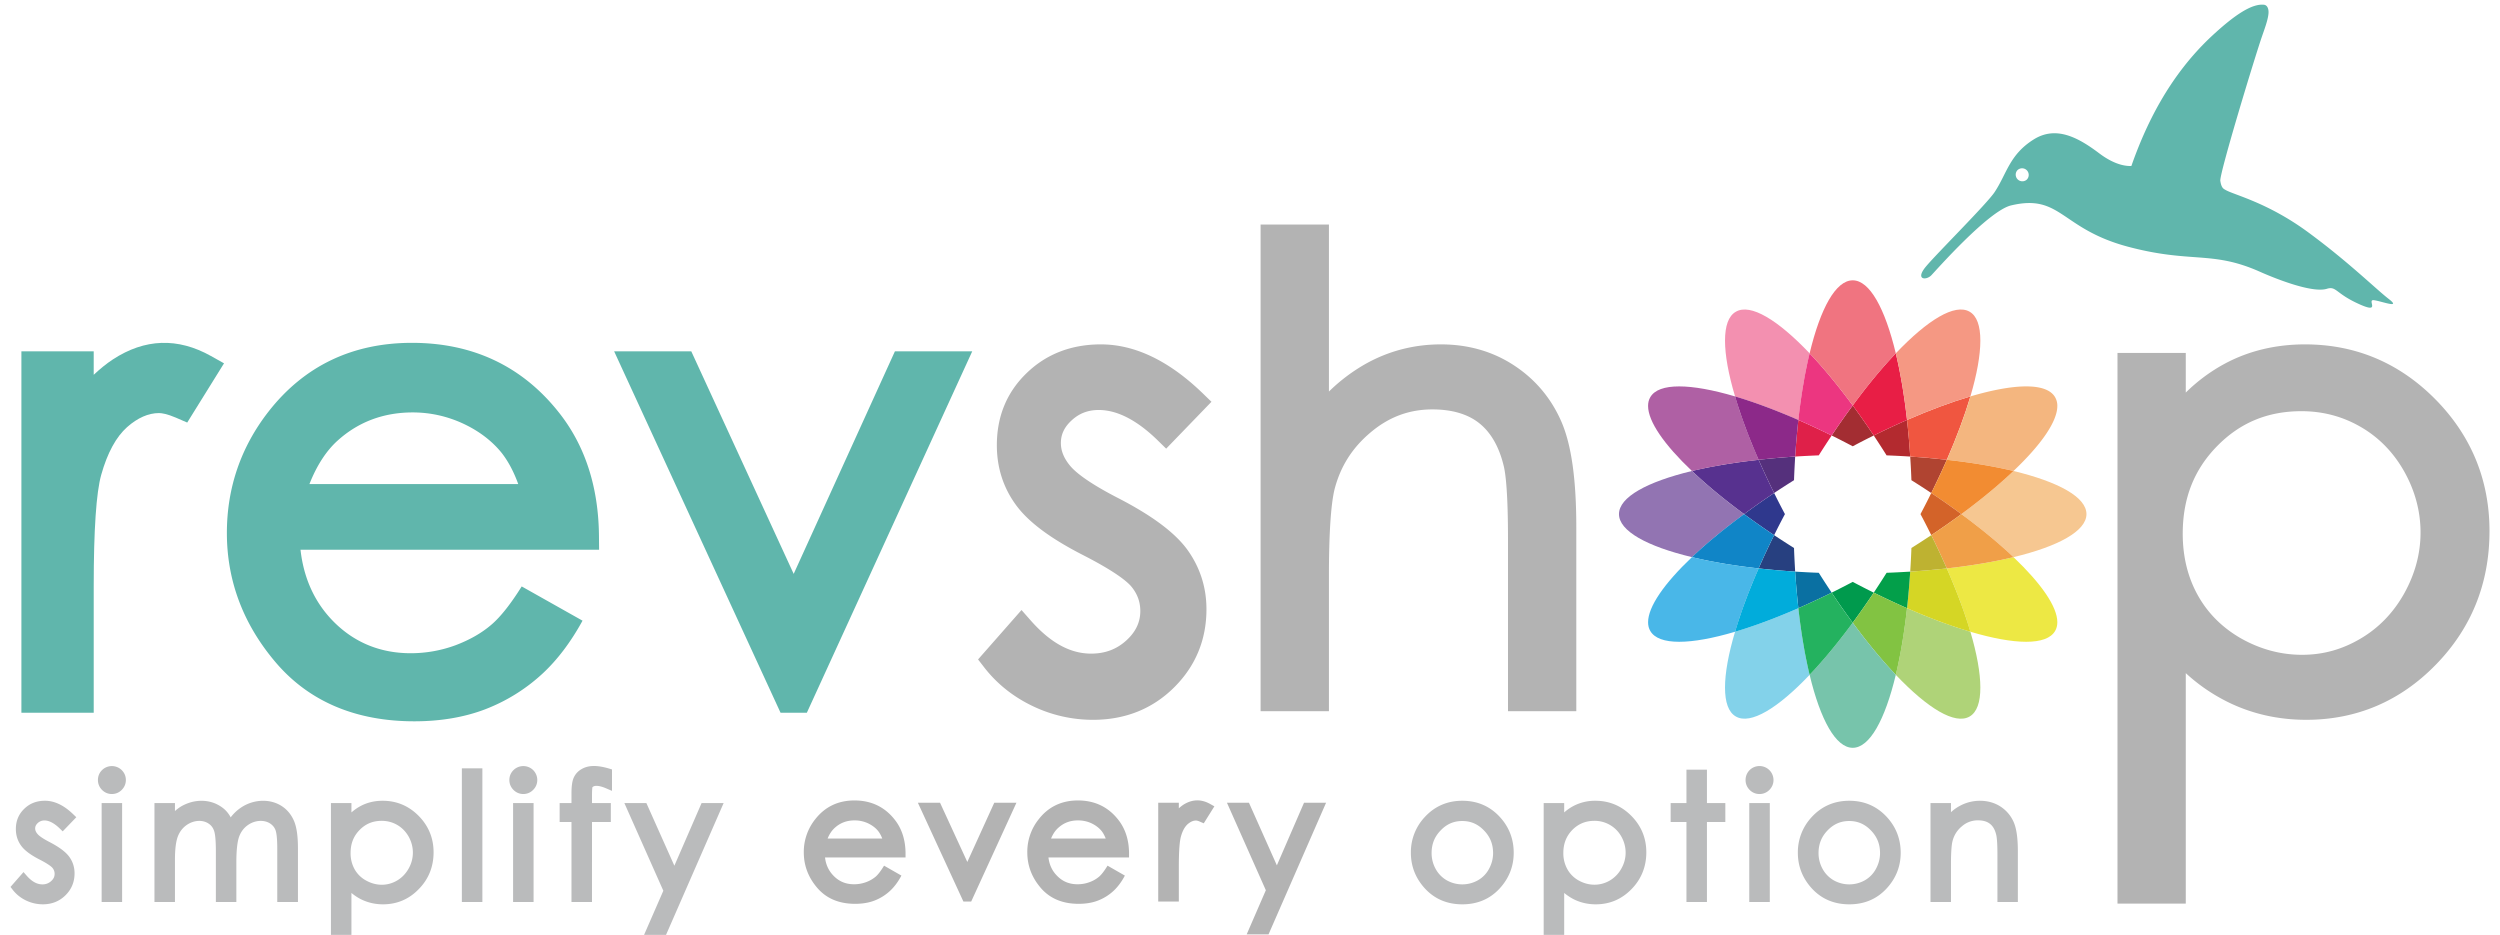 <svg xmlns="http://www.w3.org/2000/svg" viewBox="0 0 238 89"><g fill="#babbbc"><path d="M5.665 78.851l.304.294L7.265 77.8l-.306-.293c-.875-.846-1.778-1.276-2.676-1.276-.788 0-1.453.254-1.975.768-.53.507-.798 1.155-.798 1.923 0 .585.162 1.116.496 1.58.319.445.885.875 1.731 1.31.875.445 1.164.702 1.254.806.14.17.209.359.209.573 0 .266-.102.484-.327.686a1.188 1.188 0 0 1-.841.316c-.508 0-.992-.264-1.477-.81l-.317-.361L1 84.435l.214.278c.333.431.763.769 1.266 1.014a3.71 3.71 0 0 0 1.603.364c.85 0 1.576-.291 2.148-.858.576-.566.867-1.27.867-2.089 0-.588-.169-1.125-.518-1.596-.339-.455-.933-.896-1.813-1.359-.775-.397-1.076-.649-1.2-.801-.146-.172-.219-.341-.219-.518 0-.199.082-.361.248-.518.503-.458 1.28-.265 2.069.499zM9.676 76.453h1.95v9.418h-1.95zM9.711 73.317c-.261.259-.388.58-.388.943 0 .358.135.68.388.938.258.259.581.393.935.393.359 0 .689-.134.943-.393.257-.258.393-.581.393-.938 0-.363-.13-.68-.393-.945a1.338 1.338 0 0 0-1.878.002zM26.842 76.753c-1.07-.711-2.602-.694-3.808.07a4.134 4.134 0 0 0-1.073.99 2.743 2.743 0 0 0-.369-.54c-.277-.322-.636-.568-1.065-.764-1.04-.448-2.272-.342-3.331.29-.184.116-.361.25-.54.412v-.757h-1.952v9.418h1.952v-4.057c0-1.013.102-1.757.291-2.229.185-.445.454-.787.828-1.048.684-.474 1.536-.513 2.094-.124.248.168.413.39.509.68.082.22.172.741.172 1.968v4.809h1.95v-3.779c0-1.169.097-2.005.277-2.478.175-.452.443-.802.823-1.069.667-.476 1.551-.521 2.117-.146.239.159.409.363.508.623.076.201.169.664.169 1.746v5.102h1.97v-5.102c0-1.137-.115-1.978-.357-2.572-.254-.612-.646-1.101-1.165-1.443zM36.428 76.232c-.768 0-1.471.17-2.092.499-.31.163-.604.369-.879.613v-.89h-1.952V89h1.952v-3.992c.295.244.607.453.935.614.638.311 1.329.47 2.067.47 1.331 0 2.477-.483 3.407-1.449.939-.952 1.411-2.136 1.411-3.506 0-1.344-.478-2.508-1.419-3.464-.944-.956-2.098-1.441-3.43-1.441zm-.09 1.911c.532 0 1.031.131 1.483.394.453.264.813.636 1.083 1.109.268.483.402.995.402 1.529a3.06 3.06 0 0 1-.408 1.519c-.27.479-.637.861-1.089 1.129-.928.548-2.005.534-2.965 0a2.755 2.755 0 0 1-1.087-1.072 3.11 3.11 0 0 1-.381-1.547c0-.885.279-1.602.857-2.19.573-.587 1.265-.871 2.105-.871zM43.969 73.143h1.953v12.728h-1.953zM48.846 76.453h1.951v9.418h-1.951zM48.882 73.317c-.26.259-.391.58-.391.943 0 .358.137.68.391.938.26.259.582.393.934.393.359 0 .686-.134.942-.397a1.29 1.29 0 0 0 .391-.935c0-.354-.135-.684-.391-.945a1.337 1.337 0 0 0-1.876.003zM55.357 73.224a1.754 1.754 0 0 0-.746.829c-.139.317-.206.807-.206 1.488v.911h-1.127v1.801h1.127v7.617h1.952l.002-7.617h1.792v-1.801h-1.792v-.732c0-.607.037-.75.039-.775.006-.006.027-.029.086-.066.197-.123.634-.077 1.185.157l.593.255V73.25l-.304-.091c-1.167-.34-1.973-.307-2.601.065zM64.2 82.417l-2.664-5.964H59.44l3.709 8.346L61.315 89h2.091l5.483-12.547H66.79zM162.501 73.272h-1.951v3.181h-1.504v1.8h1.504v7.618h1.951v-7.618h1.751v-1.8h-1.751zM166.561 73.317c-.252.259-.383.58-.383.943 0 .358.133.68.393.945.254.252.578.387.929.387.361 0 .69-.134.946-.393.254-.258.391-.581.391-.938a1.334 1.334 0 0 0-2.276-.944zM166.53 76.453h1.955v9.418h-1.955zM176.056 76.232c-1.449 0-2.657.535-3.608 1.581a4.892 4.892 0 0 0-1.292 3.372c0 1.298.457 2.451 1.361 3.426.918.981 2.107 1.481 3.539 1.481 1.424 0 2.606-.5 3.523-1.481.907-.97 1.367-2.122 1.367-3.426 0-1.296-.435-2.434-1.298-3.382-.951-1.044-2.161-1.571-3.592-1.571zm-.008 1.928c.803 0 1.475.287 2.058.89.584.597.874 1.301.874 2.162 0 .54-.138 1.047-.399 1.52a2.745 2.745 0 0 1-1.057 1.077 3.025 3.025 0 0 1-2.95 0 2.809 2.809 0 0 1-1.058-1.077 3.1 3.1 0 0 1-.391-1.52c0-.861.283-1.565.867-2.165.581-.6 1.251-.887 2.056-.887zM191.715 78.292a3.365 3.365 0 0 0-1.258-1.502c-1.112-.731-2.688-.731-3.888-.066a3.96 3.96 0 0 0-.837.597v-.869h-1.949v9.418h1.949v-3.566c0-1.361.079-1.966.147-2.224a2.62 2.62 0 0 1 .9-1.421 2.276 2.276 0 0 1 1.52-.563c.492 0 .873.111 1.152.338.283.221.479.569.59 1.047.05.204.114.698.114 1.873v4.515h1.945V81.03c-.001-1.238-.127-2.131-.385-2.738zM139.212 76.232c-1.441 0-2.654.535-3.601 1.581a4.881 4.881 0 0 0-1.295 3.372c0 1.298.457 2.451 1.363 3.426.917.981 2.106 1.481 3.533 1.481 1.429 0 2.611-.5 3.529-1.481.903-.97 1.364-2.122 1.364-3.426 0-1.296-.434-2.434-1.295-3.382-.946-1.044-2.158-1.571-3.598-1.571zm-.001 1.928c.803 0 1.474.287 2.056.89.587.597.875 1.301.875 2.162 0 .54-.137 1.047-.397 1.52a2.691 2.691 0 0 1-1.059 1.077 3.023 3.023 0 0 1-2.949 0 2.759 2.759 0 0 1-1.057-1.077 3.087 3.087 0 0 1-.391-1.52c0-.861.282-1.565.871-2.165.573-.6 1.244-.887 2.051-.887zM151.883 76.232a4.4 4.4 0 0 0-2.091.499 4.315 4.315 0 0 0-.881.613v-.89h-1.953V89h1.953v-3.992c.297.244.612.453.932.614.634.311 1.333.47 2.074.47 1.327 0 2.467-.483 3.405-1.449.932-.952 1.408-2.136 1.408-3.506 0-1.346-.478-2.508-1.423-3.464-.944-.956-2.095-1.441-3.424-1.441zm-.093 1.911a2.91 2.91 0 0 1 2.566 1.503c.268.479.404.995.404 1.529 0 .526-.136 1.038-.409 1.519a2.993 2.993 0 0 1-1.092 1.129c-.918.539-2.015.532-2.967 0a2.75 2.75 0 0 1-1.078-1.072 3.117 3.117 0 0 1-.384-1.547c0-.885.281-1.602.851-2.19.58-.587 1.271-.871 2.109-.871z"/></g><path d="M198.631 48.943c0-1.618-2.668-3.069-6.946-4.106-1.375 1.311-3.049 2.699-4.963 4.106 1.913 1.407 3.587 2.789 4.963 4.097 4.277-1.027 6.946-2.488 6.946-4.097z" fill="#f6c791"/><path d="M195.858 59.235c0-1.482-1.539-3.687-4.173-6.195-1.845.448-3.99.811-6.348 1.074.949 2.174 1.709 4.21 2.246 6.029 4.219 1.252 7.257 1.322 8.063-.075.144-.243.212-.521.212-.833z" fill="#ede844"/><path d="M188.529 65.456c0-1.39-.324-3.202-.947-5.313-1.82-.535-3.866-1.293-6.034-2.242-.261 2.359-.626 4.502-1.068 6.343 3.037 3.19 5.628 4.777 7.027 3.969.695-.402 1.027-1.365 1.022-2.757z" fill="#afd378"/><path d="M187.582 60.142c-.537-1.819-1.297-3.854-2.246-6.029a80.89 80.89 0 0 1-3.485.305 72.963 72.963 0 0 1-.304 3.481c2.17.95 4.216 1.708 6.035 2.243z" fill="#d5d625"/><path d="M178.384 56.421a73.163 73.163 0 0 1-2.003-1.026c-.679.356-1.349.701-2.005 1.026.659 1 1.334 1.952 2.005 2.862a85.019 85.019 0 0 0 2.003-2.862z" fill="#009a4d"/><path d="M181.851 54.419c-.73.041-1.483.087-2.246.11-.407.649-.816 1.275-1.221 1.892a82.05 82.05 0 0 0 3.164 1.479c.127-1.123.225-2.278.303-3.481z" fill="#039f4a"/><path d="M181.548 57.9a80.578 80.578 0 0 1-3.164-1.479c-.669 1-1.339 1.952-2.003 2.862 1.4 1.913 2.789 3.585 4.1 4.96.441-1.841.806-3.984 1.067-6.343z" fill="#82c342"/><path d="M185.336 43.775a72.162 72.162 0 0 0-3.485-.311c.05.739.089 1.484.116 2.251.65.407 1.278.812 1.89 1.22a80.286 80.286 0 0 0 1.479-3.16z" fill="#b04431"/><path d="M181.851 43.464a72.483 72.483 0 0 0-.304-3.483 76.46 76.46 0 0 0-3.164 1.479c.406.617.815 1.243 1.221 1.891.764.029 1.518.068 2.247.113z" fill="#b32a2f"/><path d="M170.899 43.464c-1.201.082-2.361.18-3.478.311a81.656 81.656 0 0 0 1.476 3.159 78.987 78.987 0 0 1 1.894-1.22c.024-.766.068-1.511.108-2.25z" fill="#55307c"/><path d="M178.384 41.459a84.523 84.523 0 0 0-2.003-2.861 63.549 63.549 0 0 0-2.005 2.861c.656.325 1.326.669 2.005 1.028.669-.359 1.34-.703 2.003-1.028z" fill="#a32d32"/><path d="M170.899 54.419c-.04-.735-.084-1.487-.108-2.25a98.22 98.22 0 0 1-1.894-1.222 77.962 77.962 0 0 0-1.476 3.166c1.117.122 2.276.227 3.478.306z" fill="#274080"/><path d="M174.375 41.459a79.268 79.268 0 0 0-3.172-1.479 86.236 86.236 0 0 0-.304 3.483c.737-.045 1.49-.083 2.248-.113.409-.648.817-1.274 1.228-1.891z" fill="#df2049"/><path d="M169.926 48.943a68.623 68.623 0 0 1-1.029-2.009 70.343 70.343 0 0 0-2.86 2.009 72.702 72.702 0 0 0 2.86 2.004 66 66 0 0 1 1.029-2.004z" fill="#2f388d"/><path d="M174.375 56.421a94.158 94.158 0 0 1-1.228-1.892c-.758-.023-1.511-.07-2.248-.11.078 1.203.187 2.358.304 3.481a82.16 82.16 0 0 0 3.172-1.479z" fill="#0a70a2"/><path d="M181.548 39.98c-.261-2.358-.626-4.498-1.068-6.344-1.31 1.372-2.699 3.048-4.1 4.962a81.203 81.203 0 0 1 2.003 2.861 79.84 79.84 0 0 1 3.165-1.479z" fill="#e81e45"/><path d="M168.896 46.934a83.903 83.903 0 0 1-1.476-3.159c-2.365.257-4.503.624-6.347 1.062 1.377 1.311 3.048 2.699 4.964 4.106a69.604 69.604 0 0 1 2.859-2.009z" fill="#57318f"/><path d="M167.421 43.775c-.951-2.173-1.71-4.223-2.242-6.036-4.229-1.247-7.269-1.32-8.072.075-.145.245-.21.52-.21.833 0 1.479 1.539 3.69 4.176 6.19 1.844-.438 3.983-.805 6.348-1.062z" fill="#af60a4"/><path d="M172.277 33.637c-3.033-3.189-5.63-4.771-7.022-3.961-.705.398-1.033 1.363-1.033 2.753 0 1.392.326 3.202.957 5.31 1.814.537 3.854 1.299 6.025 2.242.264-2.359.626-4.498 1.073-6.344z" fill="#f390b0"/><path d="M166.037 48.943c-1.915-1.407-3.586-2.795-4.964-4.106-4.28 1.037-6.946 2.489-6.946 4.106 0 1.609 2.665 3.069 6.946 4.097 1.377-1.308 3.048-2.69 4.964-4.097z" fill="#9274b2"/><path d="M171.203 39.98c-2.171-.943-4.211-1.705-6.025-2.242.533 1.813 1.291 3.864 2.242 6.036a72.199 72.199 0 0 1 3.478-.311c.079-1.2.187-2.367.305-3.483z" fill="#8c2989"/><path d="M168.896 50.948a74.56 74.56 0 0 1-2.86-2.004c-1.915 1.407-3.586 2.789-4.964 4.097 1.844.448 3.983.811 6.347 1.074a79.513 79.513 0 0 1 1.477-3.167z" fill="#1085c7"/><path d="M176.38 38.598c-1.412-1.914-2.797-3.589-4.104-4.962-.447 1.846-.809 3.986-1.074 6.344 1.03.45 2.088.946 3.172 1.479a66.443 66.443 0 0 1 2.006-2.861z" fill="#ec3680"/><path d="M180.48 33.637c-1.031-4.282-2.486-6.95-4.1-6.95-1.616 0-3.074 2.667-4.104 6.95 1.307 1.372 2.691 3.048 4.104 4.962 1.401-1.914 2.79-3.59 4.1-4.962z" fill="#f07480"/><path d="M167.421 54.114c-2.365-.263-4.503-.626-6.347-1.074-2.639 2.508-4.176 4.713-4.176 6.195 0 .312.065.591.21.832.803 1.397 3.843 1.328 8.072.075.531-1.819 1.29-3.854 2.241-6.028z" fill="#49b7e8"/><path d="M172.277 64.243c-.447-1.841-.809-3.984-1.074-6.343-2.171.949-4.211 1.707-6.025 2.242-.631 2.112-.957 3.924-.957 5.313 0 1.393.329 2.355 1.033 2.756 1.393.809 3.99-.778 7.023-3.968z" fill="#83d2ea"/><path d="M180.48 64.243c-1.31-1.375-2.699-3.047-4.1-4.96-1.412 1.913-2.797 3.585-4.104 4.96 1.029 4.287 2.488 6.948 4.104 6.948 1.614 0 3.069-2.661 4.1-6.948z" fill="#77c4ab"/><path d="M171.203 57.9a86.934 86.934 0 0 1-.304-3.481 82.607 82.607 0 0 1-3.478-.305c-.951 2.174-1.71 4.21-2.242 6.029 1.813-.536 3.854-1.294 6.024-2.243z" fill="#01acdb"/><path d="M176.38 59.283a64.165 64.165 0 0 1-2.005-2.862 83.686 83.686 0 0 1-3.172 1.479c.265 2.359.627 4.502 1.074 6.343 1.307-1.375 2.691-3.047 4.103-4.96z" fill="#24b25f"/><path d="M187.582 37.738c-1.82.537-3.866 1.299-6.034 2.242.127 1.115.225 2.283.304 3.483 1.204.082 2.368.18 3.485.311.948-2.172 1.708-4.223 2.245-6.036z" fill="#f05640"/><path d="M188.529 32.428c0-1.397-.328-2.355-1.022-2.753-1.399-.81-3.99.772-7.027 3.961.442 1.846.807 3.986 1.068 6.344 2.169-.943 4.215-1.705 6.034-2.242.624-2.107.947-3.923.947-5.31z" fill="#f59883"/><path d="M195.858 38.647a1.61 1.61 0 0 0-.213-.833c-.806-1.396-3.845-1.322-8.063-.075-.537 1.813-1.297 3.864-2.246 6.036 2.359.257 4.504.624 6.348 1.062 2.635-2.5 4.174-4.708 4.174-6.19z" fill="#f4b67f"/><path d="M191.685 44.837c-1.845-.438-3.99-.805-6.348-1.062a78.937 78.937 0 0 1-1.479 3.159c1 .668 1.959 1.337 2.865 2.009 1.913-1.407 3.587-2.795 4.962-4.106z" fill="#f28c32"/><path d="M186.722 48.943a69.599 69.599 0 0 0-2.865-2.009 72.374 72.374 0 0 1-1.027 2.009c.362.673.7 1.345 1.027 2.004a71.902 71.902 0 0 0 2.865-2.004z" fill="#d36329"/><path d="M191.685 53.04c-1.375-1.308-3.049-2.69-4.963-4.097a73.713 73.713 0 0 1-2.865 2.004 75.481 75.481 0 0 1 1.479 3.166c2.359-.262 4.504-.626 6.349-1.073z" fill="#f09f48"/><path d="M185.336 54.114a74.234 74.234 0 0 0-1.479-3.166c-.613.404-1.24.814-1.89 1.222a69.311 69.311 0 0 1-.116 2.25 84.028 84.028 0 0 0 3.485-.306z" fill="#beb231"/><path fill="#b3b3b3" d="M92.088 82.059l-2.597-5.64h-2.11l4.334 9.404h.745l4.306-9.404h-2.111zM112.628 76.628c-.132.097-.27.199-.403.321v-.53h-1.962v9.404h1.962v-3.32c0-1.785.108-2.53.193-2.841.15-.555.375-.956.649-1.202.266-.224.521-.346.78-.346.062 0 .19.013.418.122l.334.143 1.01-1.616-.391-.218c-.926-.524-1.79-.428-2.59.083zM121.558 82.382l-2.659-5.963h-2.094l3.703 8.332-1.827 4.207h2.081l5.481-12.539h-2.099zM105.439 82.411c-.295.481-.561.839-.807 1.05-.25.211-.555.393-.922.525a3.283 3.283 0 0 1-1.121.196c-.798 0-1.443-.267-1.975-.825-.454-.464-.717-1.031-.802-1.726h7.673v-.425c-.012-1.26-.362-2.333-1.04-3.183-.952-1.21-2.241-1.821-3.827-1.821-1.549 0-2.806.603-3.724 1.78a4.966 4.966 0 0 0-1.095 3.165c0 1.256.431 2.392 1.282 3.381.87 1.015 2.085 1.516 3.6 1.516.678 0 1.299-.097 1.847-.31a4.616 4.616 0 0 0 1.475-.919c.408-.379.78-.874 1.084-1.459l-1.648-.945zm-4.684-3.607c.522-.477 1.144-.702 1.877-.702.447 0 .875.09 1.279.276.4.194.72.436.96.732.155.194.283.44.395.718h-5.205c.185-.442.413-.778.694-1.024zM84.162 82.411c-.291.481-.557.839-.803 1.05a3.035 3.035 0 0 1-.925.525 3.282 3.282 0 0 1-1.12.196c-.8 0-1.441-.267-1.975-.825-.448-.464-.717-1.031-.796-1.726h7.665v-.425c-.011-1.26-.361-2.333-1.038-3.183-.95-1.21-2.242-1.821-3.825-1.821-1.552 0-2.803.603-3.727 1.78a4.98 4.98 0 0 0-1.097 3.165c0 1.256.433 2.392 1.285 3.381.871 1.015 2.085 1.516 3.597 1.516.684 0 1.301-.097 1.849-.31a4.594 4.594 0 0 0 1.475-.919c.41-.379.78-.874 1.087-1.459l-1.652-.945zm-4.684-3.607c.526-.477 1.145-.702 1.882-.702a3 3 0 0 1 1.274.276c.401.194.725.436.962.732.156.194.285.44.395.718h-5.202c.18-.442.413-.778.689-1.024z"/><path d="M20.081 33.891c-3.164-1.77-6.292-1.662-9.332.324-.615.404-1.222.899-1.828 1.467v-2.234H2.037v34.405h6.885v-12.08c0-5.344.243-8.904.715-10.572.582-2.076 1.417-3.613 2.469-4.546 1.002-.881 2.023-1.33 3.027-1.33.275 0 .774.079 1.619.438l1.071.465 3.503-5.639-1.245-.698zM85.196 33.447l-9.637 21.187-9.749-21.187h-7.343l15.842 34.406h2.503l15.745-34.406z" fill="#60b6ac"/><g><path d="M104.599 39.031c1.747 0 3.609.956 5.549 2.828l.871.853 4.312-4.462-.873-.846c-3.179-3.064-6.424-4.619-9.653-4.619-2.819 0-5.201.923-7.068 2.734-1.886 1.815-2.837 4.123-2.837 6.867 0 2.105.598 3.99 1.777 5.629 1.153 1.612 3.201 3.16 6.265 4.745 3.124 1.587 4.312 2.551 4.752 3.067.579.696.864 1.462.864 2.345 0 1.064-.434 1.979-1.326 2.795-.932.848-2.031 1.258-3.356 1.258-1.989 0-3.859-1.026-5.719-3.12l-.908-1.03-4.136 4.704.613.793c1.202 1.537 2.733 2.758 4.57 3.64a13.235 13.235 0 0 0 5.753 1.315c3.054 0 5.649-1.032 7.701-3.061 2.06-2.034 3.104-4.547 3.104-7.471 0-2.097-.62-4.015-1.85-5.706-1.204-1.626-3.365-3.228-6.597-4.892-2.906-1.498-4.058-2.482-4.53-3.052-.592-.713-.881-1.419-.881-2.166 0-.823.326-1.522 1.028-2.162.719-.666 1.561-.986 2.575-.986z" fill="#b3b3b3"/></g><g><path d="M144.145 34.791c-2.027-1.334-4.37-2.006-6.973-2.006-2.506 0-4.859.6-7.013 1.771a16.805 16.805 0 0 0-3.645 2.72v-15.9h-6.506v46.33h6.506V54.879c0-4.084.186-6.876.539-8.313.567-2.182 1.693-3.953 3.463-5.43 1.74-1.456 3.657-2.16 5.843-2.16 1.864 0 3.37.437 4.472 1.318 1.106.883 1.886 2.247 2.323 4.062.189.77.408 2.615.408 7.029v16.321h6.502V50.19c0-4.54-.46-7.817-1.406-10.016-.97-2.242-2.486-4.054-4.513-5.383z" fill="#b3b3b3"/></g><g><path d="M231.85 38.017c-3.425-3.468-7.596-5.232-12.414-5.232-2.771 0-5.323.61-7.574 1.804a16.357 16.357 0 0 0-3.776 2.784v-3.771h-6.501v52.421h6.501v-21.94a17.06 17.06 0 0 0 3.983 2.739c2.267 1.125 4.786 1.704 7.482 1.704 4.799 0 8.956-1.773 12.343-5.251 3.384-3.468 5.106-7.741 5.106-12.712 0-4.867-1.738-9.089-5.15-12.546zM230.436 50.7c0 2.003-.53 3.959-1.559 5.802-1.03 1.84-2.431 3.284-4.16 4.299-1.757 1.036-3.573 1.537-5.561 1.537-2 0-3.936-.514-5.755-1.53-1.789-1.012-3.188-2.388-4.151-4.106-.966-1.72-1.454-3.696-1.454-5.888 0-3.364 1.068-6.091 3.267-8.337 2.19-2.24 4.824-3.332 8.038-3.332 2.038 0 3.94.505 5.66 1.51 1.72.997 3.11 2.426 4.127 4.241 1.021 1.823 1.548 3.778 1.548 5.804z" fill="#b3b3b3"/></g><path d="M49.666 55.828c-1.036 1.658-1.995 2.875-2.857 3.618-.943.818-2.109 1.479-3.463 1.988a12.313 12.313 0 0 1-4.245.753c-2.938 0-5.451-1.05-7.443-3.11-1.727-1.786-2.749-4.053-3.05-6.744h28.426l-.013-1.372c-.052-4.618-1.322-8.537-3.79-11.661-3.482-4.423-8.194-6.662-14.011-6.662-5.663 0-10.243 2.191-13.634 6.516-2.647 3.382-3.987 7.28-3.987 11.588 0 4.59 1.585 8.744 4.696 12.374 3.169 3.686 7.602 5.552 13.157 5.552 2.488 0 4.765-.388 6.751-1.149a17.006 17.006 0 0 0 5.422-3.37c1.43-1.319 2.714-3.019 3.832-5.061l-5.791-3.26zM32.17 41.919c1.966-1.763 4.355-2.656 7.116-2.656 1.67 0 3.29.361 4.807 1.065 1.515.706 2.733 1.643 3.645 2.761.625.794 1.168 1.799 1.599 2.995h-19.88c.704-1.784 1.617-3.187 2.713-4.165zM192.049 16.214a.633.633 0 0 0 .907.88.631.631 0 1 0-.907-.88zm10.856-.409c1.309-3.731 3.526-8.559 7.749-12.456 2.081-1.921 3.723-3.021 4.872-2.897.323.031.474.399.433.845-.054.627-.383 1.483-.638 2.229-.637 1.84-4.046 13.028-3.947 13.693.107.706.327.76.496.862.777.464 3.993 1.184 7.85 4.019 3.857 2.832 6.45 5.403 7.693 6.365 1.241.961-.678.208-1.418.113-.747-.093.871 1.468-1.687.242-1.964-.939-1.918-1.597-2.788-1.328-1.444.449-5.114-1.06-6.387-1.627-4.59-2.04-6.495-.767-12.547-2.378-6.416-1.709-6.376-5.057-11.131-3.932-2.145.511-7.103 6.141-7.596 6.655-.492.507-1.582.435-.492-.857 1.09-1.295 5.747-5.914 6.511-7.051 1.167-1.746 1.405-3.57 3.734-5.029 2.103-1.316 4.192-.221 6.243 1.33 1.645 1.237 2.742 1.202 3.05 1.202z" fill="#60b6ac"/></svg>